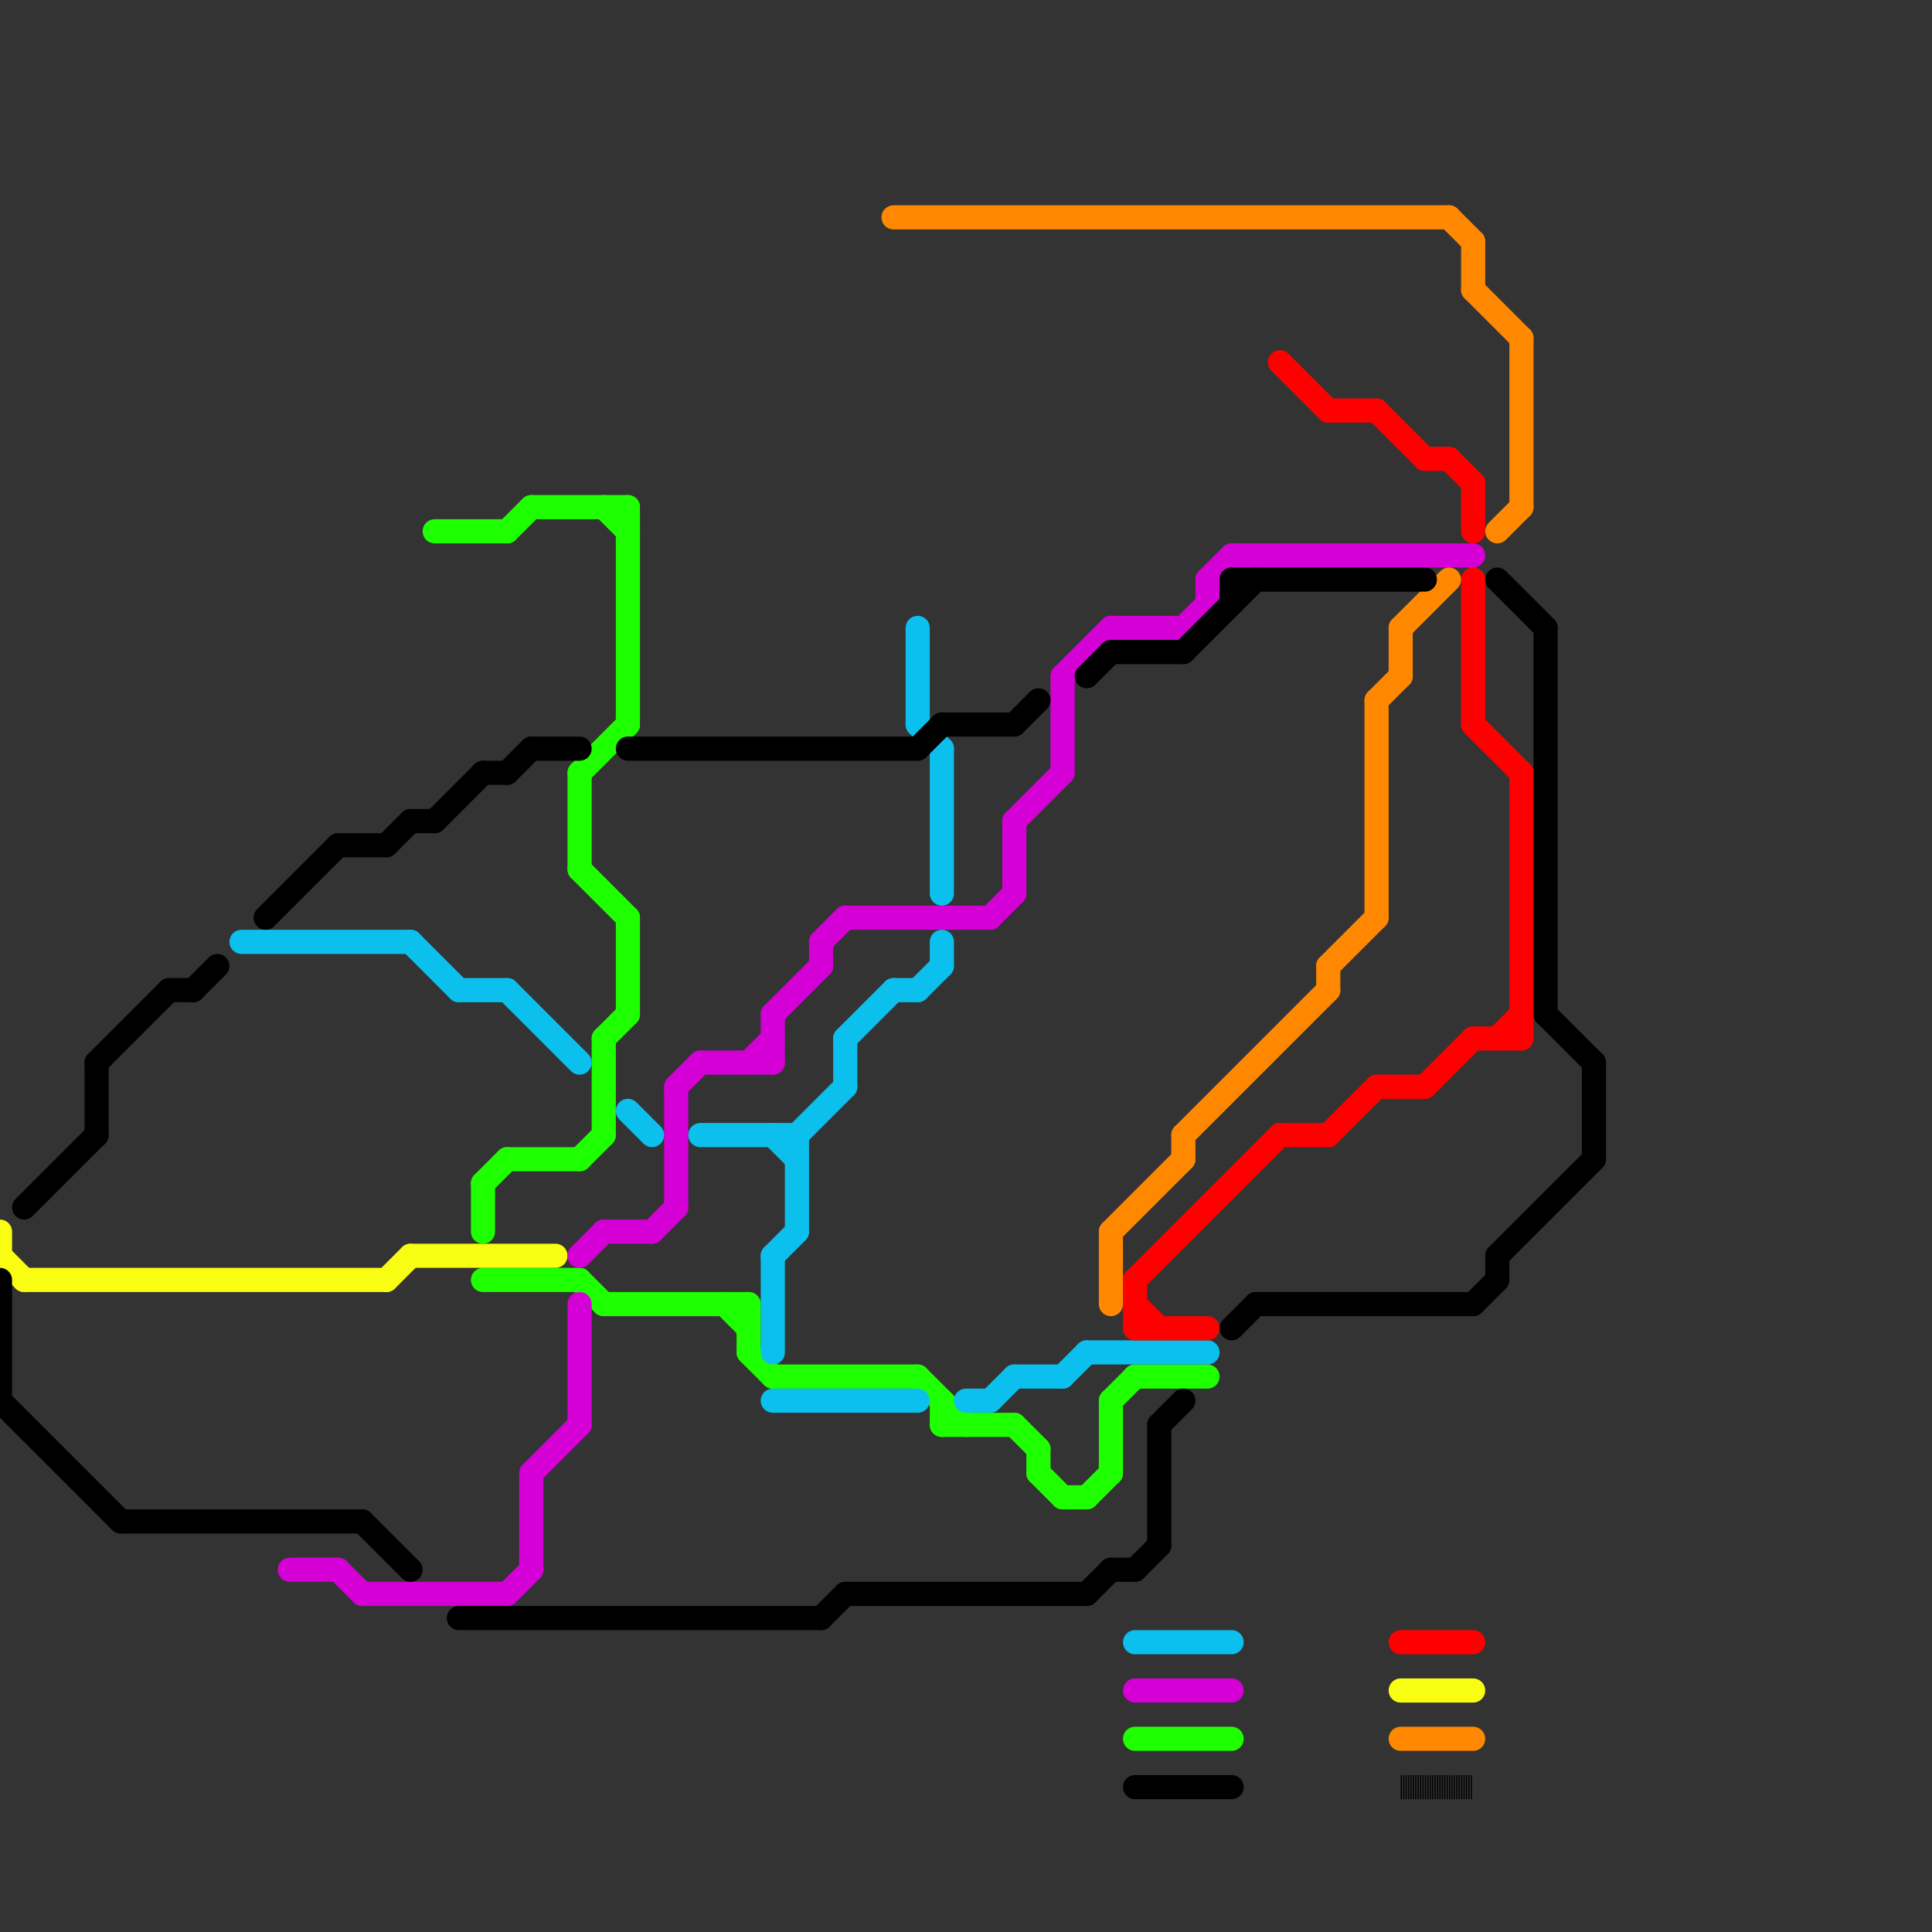 
<svg version="1.1" xmlns="http://www.w3.org/2000/svg" viewBox="0 0 80 80">
<rect x="0" y="0" width="80" height="80" fill="#333333" stroke="none"/>
<style>text { font: 1px Helvetica; font-weight: 600; white-space: pre; dominant-baseline: central; } line { stroke-width: 1; fill: none; stroke-linecap: round; stroke-linejoin: round; } .c0 { stroke: #1eff00 } .c1 { stroke: #f9fd12 } .c2 { stroke: #d400d5 } .c3 { stroke: #0cc0ed } .c4 { stroke: #ff0000 } .c5 { stroke: #ff8800 } .c6 { stroke: #000000 } .w1 { stroke-width: 1; }.l4 { stroke-dasharray: .05 .05; stroke-linecap: butt; }</style><defs><g id="ct-xf"><circle r="0.5" fill="#fff" stroke="#000" stroke-width="0.2"/></g><g id="ct"><circle r="0.5" fill="#fff" stroke="#000" stroke-width="0.1"/></g><g id="wm-xf"><circle r="1.2" fill="#000"/><circle r="0.9" fill="#fff"/><circle r="0.6" fill="#000"/><circle r="0.3" fill="#fff"/></g><g id="wm"><circle r="0.6" fill="#000"/><circle r="0.3" fill="#fff"/></g></defs><line class="c0 " x1="24" y1="48" x2="25" y2="47"/><line class="c0 " x1="44" y1="62" x2="45" y2="62"/><line class="c0 " x1="25" y1="21" x2="26" y2="22"/><line class="c0 " x1="30" y1="54" x2="31" y2="55"/><line class="c0 " x1="24" y1="32" x2="24" y2="36"/><line class="c0 " x1="21" y1="48" x2="24" y2="48"/><line class="c0 " x1="21" y1="22" x2="22" y2="21"/><line class="c0 " x1="24" y1="53" x2="25" y2="54"/><line class="c0 " x1="47" y1="72" x2="51" y2="72"/><line class="c0 " x1="25" y1="54" x2="31" y2="54"/><line class="c0 " x1="25" y1="43" x2="25" y2="47"/><line class="c0 " x1="31" y1="54" x2="31" y2="56"/><line class="c0 " x1="39" y1="59" x2="42" y2="59"/><line class="c0 " x1="26" y1="38" x2="26" y2="42"/><line class="c0 " x1="24" y1="32" x2="26" y2="30"/><line class="c0 " x1="45" y1="62" x2="46" y2="61"/><line class="c0 " x1="20" y1="49" x2="20" y2="51"/><line class="c0 " x1="26" y1="21" x2="26" y2="30"/><line class="c0 " x1="20" y1="53" x2="24" y2="53"/><line class="c0 " x1="47" y1="57" x2="50" y2="57"/><line class="c0 " x1="43" y1="60" x2="43" y2="61"/><line class="c0 " x1="25" y1="43" x2="26" y2="42"/><line class="c0 " x1="24" y1="36" x2="26" y2="38"/><line class="c0 " x1="46" y1="58" x2="47" y2="57"/><line class="c0 " x1="46" y1="58" x2="46" y2="61"/><line class="c0 " x1="38" y1="57" x2="40" y2="59"/><line class="c0 " x1="43" y1="61" x2="44" y2="62"/><line class="c0 " x1="22" y1="21" x2="26" y2="21"/><line class="c0 " x1="42" y1="59" x2="43" y2="60"/><line class="c0 " x1="31" y1="56" x2="32" y2="57"/><line class="c0 " x1="39" y1="58" x2="39" y2="59"/><line class="c0 " x1="20" y1="49" x2="21" y2="48"/><line class="c0 " x1="18" y1="22" x2="21" y2="22"/><line class="c0 " x1="32" y1="57" x2="38" y2="57"/><line class="c1 " x1="16" y1="53" x2="17" y2="52"/><line class="c1 " x1="0" y1="52" x2="1" y2="53"/><line class="c1 " x1="17" y1="52" x2="23" y2="52"/><line class="c1 " x1="1" y1="53" x2="16" y2="53"/><line class="c1 " x1="58" y1="70" x2="61" y2="70"/><line class="c1 " x1="0" y1="51" x2="0" y2="52"/><line class="c2 " x1="22" y1="61" x2="22" y2="65"/><line class="c2 " x1="50" y1="24" x2="51" y2="23"/><line class="c2 " x1="21" y1="66" x2="22" y2="65"/><line class="c2 " x1="28" y1="45" x2="29" y2="44"/><line class="c2 " x1="49" y1="26" x2="50" y2="25"/><line class="c2 " x1="27" y1="51" x2="28" y2="50"/><line class="c2 " x1="25" y1="51" x2="27" y2="51"/><line class="c2 " x1="47" y1="70" x2="51" y2="70"/><line class="c2 " x1="44" y1="28" x2="46" y2="26"/><line class="c2 " x1="51" y1="23" x2="61" y2="23"/><line class="c2 " x1="42" y1="34" x2="44" y2="32"/><line class="c2 " x1="34" y1="39" x2="34" y2="40"/><line class="c2 " x1="31" y1="44" x2="32" y2="43"/><line class="c2 " x1="28" y1="45" x2="28" y2="50"/><line class="c2 " x1="44" y1="28" x2="44" y2="32"/><line class="c2 " x1="24" y1="52" x2="25" y2="51"/><line class="c2 " x1="35" y1="38" x2="41" y2="38"/><line class="c2 " x1="32" y1="42" x2="32" y2="44"/><line class="c2 " x1="41" y1="38" x2="42" y2="37"/><line class="c2 " x1="12" y1="65" x2="14" y2="65"/><line class="c2 " x1="42" y1="34" x2="42" y2="37"/><line class="c2 " x1="34" y1="39" x2="35" y2="38"/><line class="c2 " x1="50" y1="24" x2="50" y2="25"/><line class="c2 " x1="29" y1="44" x2="32" y2="44"/><line class="c2 " x1="24" y1="54" x2="24" y2="59"/><line class="c2 " x1="32" y1="42" x2="34" y2="40"/><line class="c2 " x1="14" y1="65" x2="15" y2="66"/><line class="c2 " x1="46" y1="26" x2="49" y2="26"/><line class="c2 " x1="22" y1="61" x2="24" y2="59"/><line class="c2 " x1="15" y1="66" x2="21" y2="66"/><line class="c3 " x1="45" y1="56" x2="50" y2="56"/><line class="c3 " x1="42" y1="57" x2="44" y2="57"/><line class="c3 " x1="40" y1="58" x2="41" y2="58"/><line class="c3 " x1="33" y1="47" x2="35" y2="45"/><line class="c3 " x1="37" y1="41" x2="38" y2="41"/><line class="c3 " x1="32" y1="58" x2="38" y2="58"/><line class="c3 " x1="26" y1="46" x2="27" y2="47"/><line class="c3 " x1="41" y1="58" x2="42" y2="57"/><line class="c3 " x1="32" y1="47" x2="33" y2="48"/><line class="c3 " x1="35" y1="43" x2="35" y2="45"/><line class="c3 " x1="32" y1="52" x2="32" y2="56"/><line class="c3 " x1="39" y1="39" x2="39" y2="40"/><line class="c3 " x1="44" y1="57" x2="45" y2="56"/><line class="c3 " x1="38" y1="26" x2="38" y2="30"/><line class="c3 " x1="29" y1="47" x2="33" y2="47"/><line class="c3 " x1="47" y1="68" x2="51" y2="68"/><line class="c3 " x1="19" y1="41" x2="21" y2="41"/><line class="c3 " x1="10" y1="39" x2="17" y2="39"/><line class="c3 " x1="35" y1="43" x2="37" y2="41"/><line class="c3 " x1="32" y1="52" x2="33" y2="51"/><line class="c3 " x1="39" y1="31" x2="39" y2="37"/><line class="c3 " x1="38" y1="30" x2="39" y2="31"/><line class="c3 " x1="17" y1="39" x2="19" y2="41"/><line class="c3 " x1="21" y1="41" x2="24" y2="44"/><line class="c3 " x1="38" y1="41" x2="39" y2="40"/><line class="c3 " x1="33" y1="47" x2="33" y2="51"/><line class="c4 " x1="61" y1="43" x2="63" y2="43"/><line class="c4 " x1="63" y1="32" x2="63" y2="43"/><line class="c4 " x1="53" y1="47" x2="55" y2="47"/><line class="c4 " x1="57" y1="45" x2="59" y2="45"/><line class="c4 " x1="61" y1="30" x2="63" y2="32"/><line class="c4 " x1="61" y1="20" x2="61" y2="22"/><line class="c4 " x1="47" y1="55" x2="50" y2="55"/><line class="c4 " x1="59" y1="45" x2="61" y2="43"/><line class="c4 " x1="60" y1="19" x2="61" y2="20"/><line class="c4 " x1="58" y1="68" x2="61" y2="68"/><line class="c4 " x1="61" y1="24" x2="61" y2="30"/><line class="c4 " x1="55" y1="47" x2="57" y2="45"/><line class="c4 " x1="47" y1="54" x2="48" y2="55"/><line class="c4 " x1="47" y1="53" x2="53" y2="47"/><line class="c4 " x1="62" y1="43" x2="63" y2="42"/><line class="c4 " x1="57" y1="17" x2="59" y2="19"/><line class="c4 " x1="47" y1="53" x2="47" y2="55"/><line class="c4 " x1="55" y1="17" x2="57" y2="17"/><line class="c4 " x1="53" y1="15" x2="55" y2="17"/><line class="c4 " x1="59" y1="19" x2="60" y2="19"/><line class="c5 " x1="46" y1="51" x2="46" y2="54"/><line class="c5 " x1="57" y1="29" x2="57" y2="38"/><line class="c5 " x1="58" y1="72" x2="61" y2="72"/><line class="c5 " x1="55" y1="40" x2="55" y2="41"/><line class="c5 " x1="49" y1="47" x2="55" y2="41"/><line class="c5 " x1="55" y1="40" x2="57" y2="38"/><line class="c5 " x1="60" y1="9" x2="61" y2="10"/><line class="c5 " x1="46" y1="51" x2="49" y2="48"/><line class="c5 " x1="61" y1="12" x2="63" y2="14"/><line class="c5 " x1="62" y1="22" x2="63" y2="21"/><line class="c5 " x1="61" y1="10" x2="61" y2="12"/><line class="c5 " x1="63" y1="14" x2="63" y2="21"/><line class="c5 " x1="57" y1="29" x2="58" y2="28"/><line class="c5 " x1="58" y1="26" x2="58" y2="28"/><line class="c5 " x1="58" y1="26" x2="60" y2="24"/><line class="c5 " x1="37" y1="9" x2="60" y2="9"/><line class="c5 " x1="49" y1="47" x2="49" y2="48"/><line class="c6 l4" x1="58" y1="74" x2="61" y2="74"/><line class="c6 " x1="64" y1="42" x2="66" y2="44"/><line class="c6 " x1="11" y1="38" x2="14" y2="35"/><line class="c6 " x1="18" y1="34" x2="20" y2="32"/><line class="c6 " x1="0" y1="58" x2="5" y2="63"/><line class="c6 " x1="17" y1="34" x2="18" y2="34"/><line class="c6 " x1="8" y1="41" x2="9" y2="40"/><line class="c6 " x1="39" y1="30" x2="42" y2="30"/><line class="c6 " x1="49" y1="27" x2="52" y2="24"/><line class="c6 " x1="42" y1="30" x2="43" y2="29"/><line class="c6 " x1="62" y1="24" x2="64" y2="26"/><line class="c6 " x1="45" y1="28" x2="46" y2="27"/><line class="c6 " x1="4" y1="44" x2="7" y2="41"/><line class="c6 " x1="51" y1="24" x2="59" y2="24"/><line class="c6 " x1="48" y1="59" x2="49" y2="58"/><line class="c6 " x1="34" y1="67" x2="35" y2="66"/><line class="c6 " x1="62" y1="52" x2="66" y2="48"/><line class="c6 " x1="51" y1="55" x2="52" y2="54"/><line class="c6 " x1="14" y1="35" x2="16" y2="35"/><line class="c6 " x1="61" y1="54" x2="62" y2="53"/><line class="c6 " x1="7" y1="41" x2="8" y2="41"/><line class="c6 " x1="46" y1="65" x2="47" y2="65"/><line class="c6 " x1="20" y1="32" x2="21" y2="32"/><line class="c6 " x1="35" y1="66" x2="45" y2="66"/><line class="c6 " x1="66" y1="44" x2="66" y2="48"/><line class="c6 " x1="5" y1="63" x2="15" y2="63"/><line class="c6 " x1="22" y1="31" x2="24" y2="31"/><line class="c6 " x1="64" y1="26" x2="64" y2="42"/><line class="c6 " x1="0" y1="53" x2="0" y2="58"/><line class="c6 " x1="19" y1="67" x2="34" y2="67"/><line class="c6 " x1="62" y1="52" x2="62" y2="53"/><line class="c6 " x1="47" y1="65" x2="48" y2="64"/><line class="c6 " x1="16" y1="35" x2="17" y2="34"/><line class="c6 " x1="51" y1="24" x2="51" y2="25"/><line class="c6 " x1="38" y1="31" x2="39" y2="30"/><line class="c6 " x1="4" y1="44" x2="4" y2="47"/><line class="c6 " x1="45" y1="66" x2="46" y2="65"/><line class="c6 " x1="46" y1="27" x2="49" y2="27"/><line class="c6 " x1="26" y1="31" x2="38" y2="31"/><line class="c6 " x1="15" y1="63" x2="17" y2="65"/><line class="c6 " x1="21" y1="32" x2="22" y2="31"/><line class="c6 " x1="47" y1="74" x2="51" y2="74"/><line class="c6 " x1="52" y1="54" x2="61" y2="54"/><line class="c6 " x1="48" y1="59" x2="48" y2="64"/><line class="c6 " x1="1" y1="50" x2="4" y2="47"/>
</svg>
